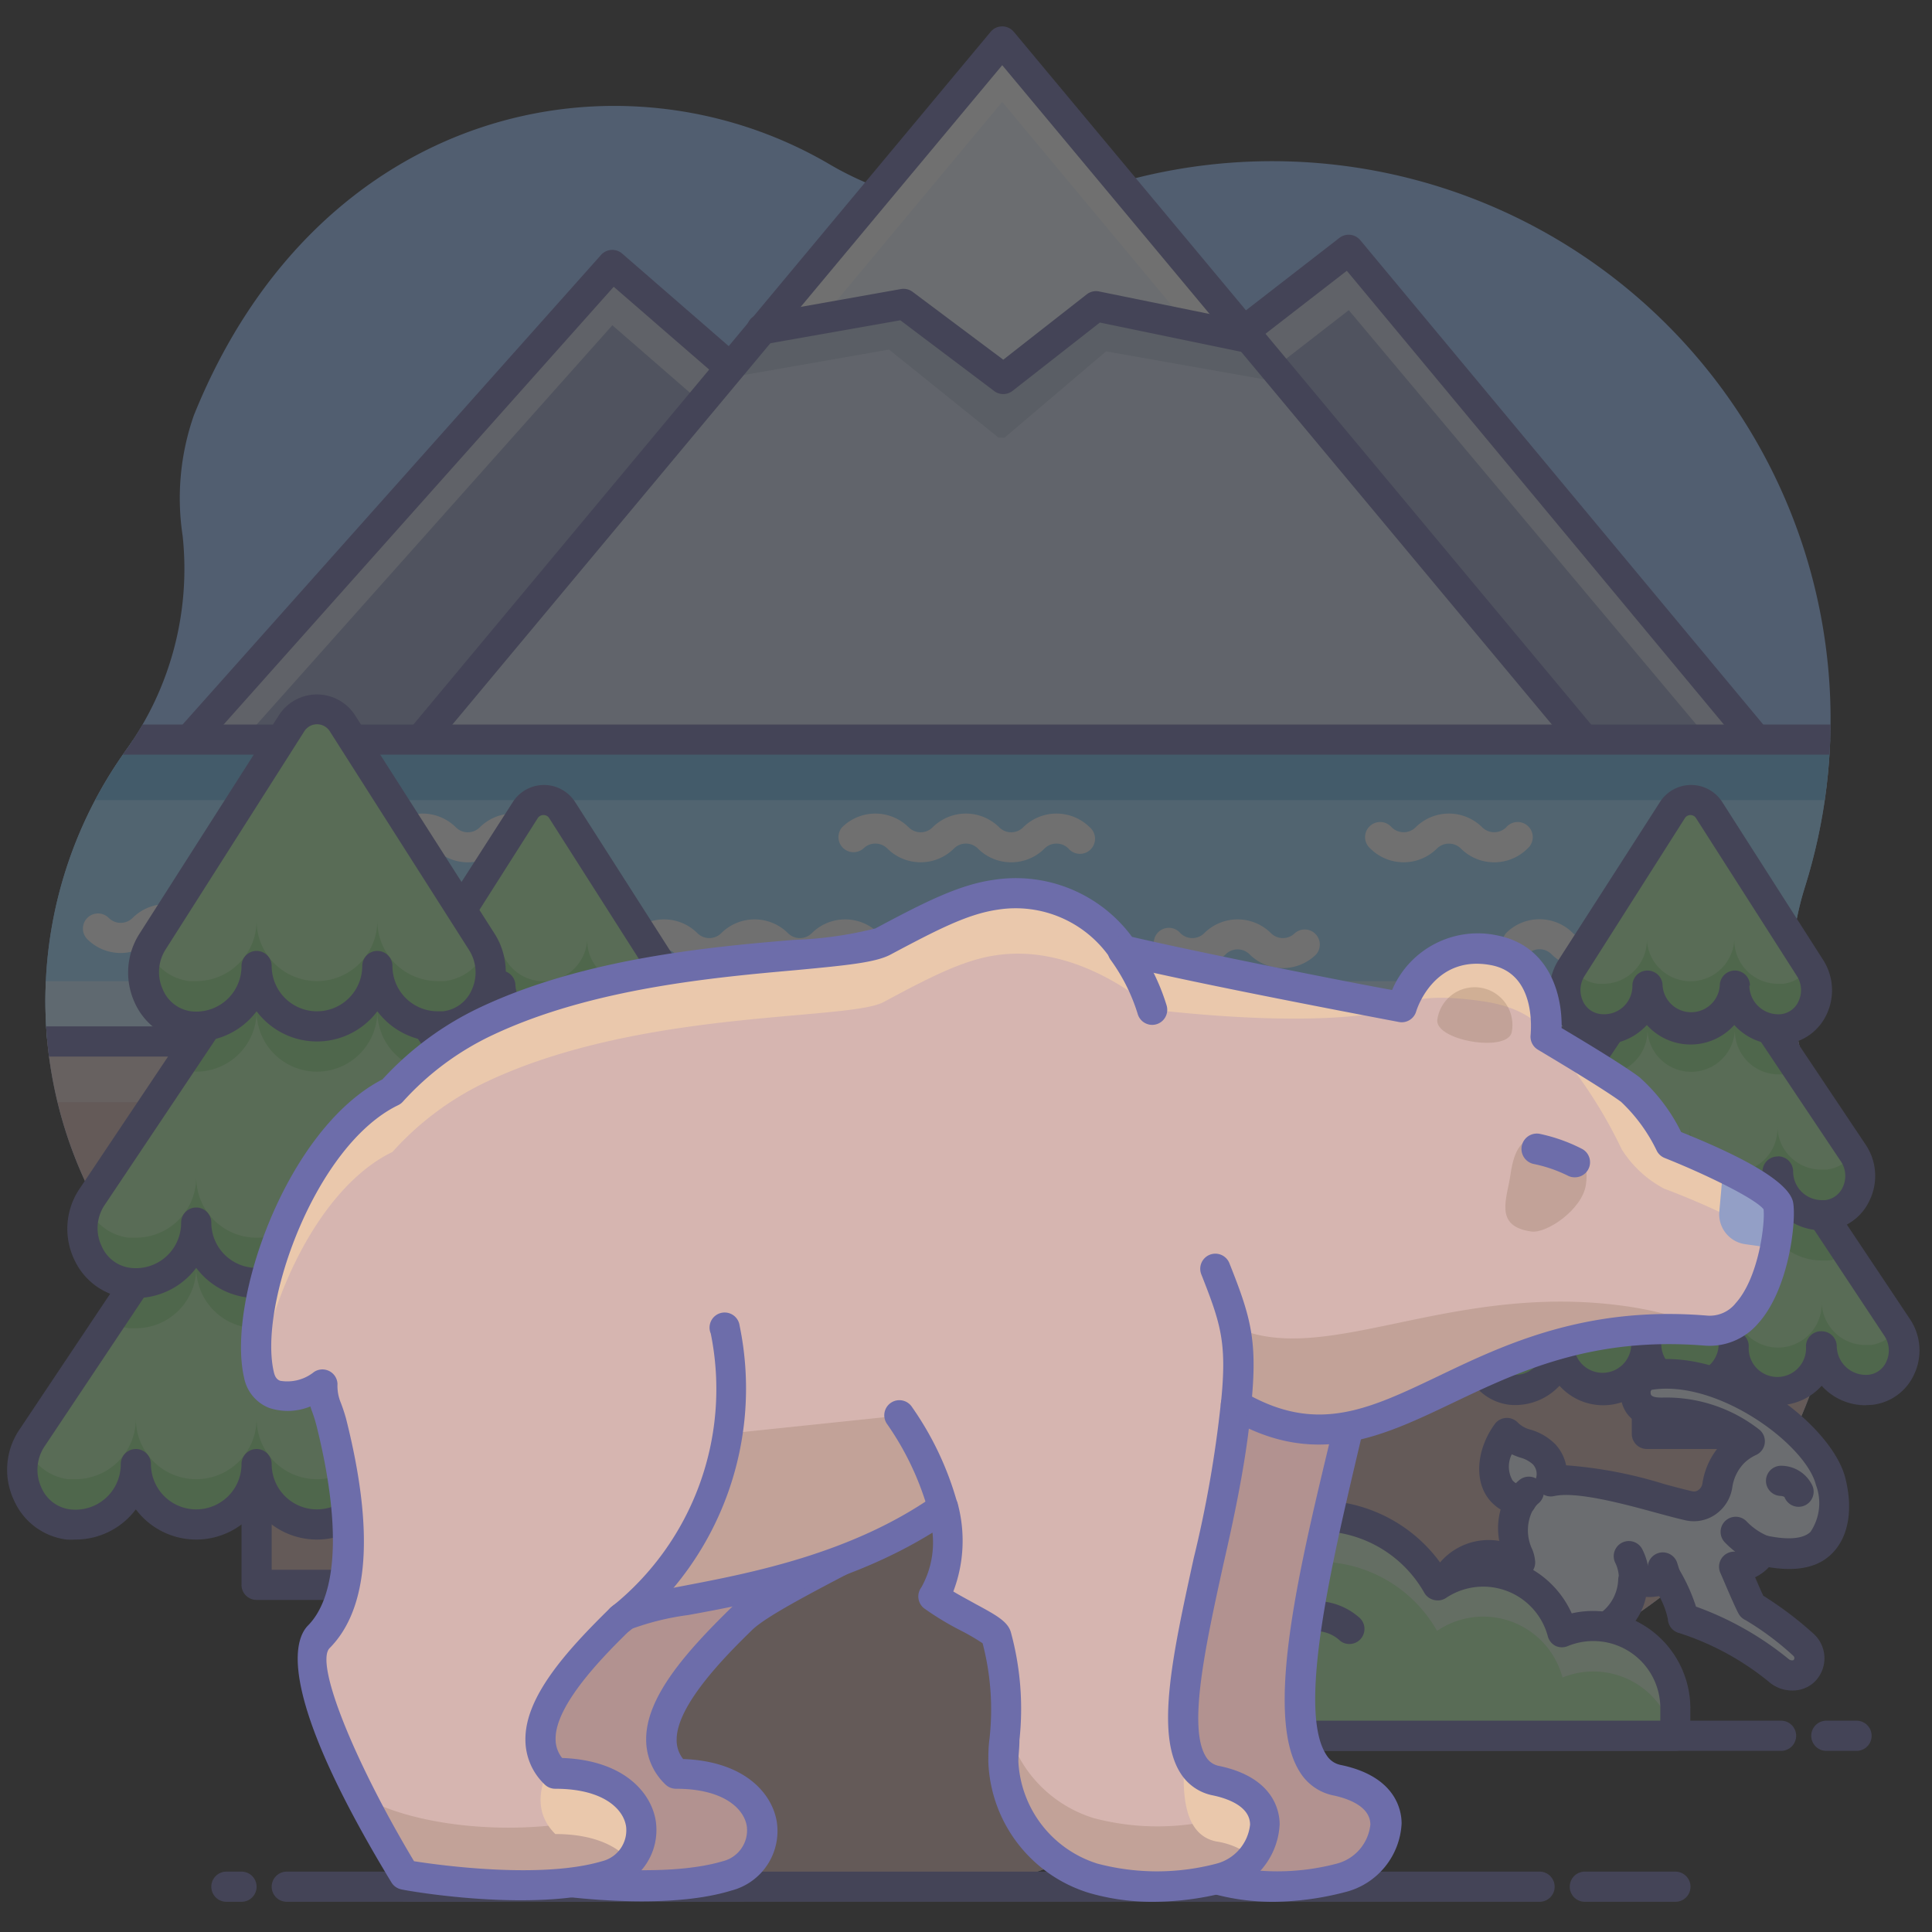 <?xml version="1.0" ?><svg data-name="004" id="_004" viewBox="0 0 128 128" xmlns="http://www.w3.org/2000/svg" xmlns:xlink="http://www.w3.org/1999/xlink"><rect x="0" y="0" width="128" height="128" fill="#333333" stroke="none"/><defs><style>.cls-1{fill:none;}.cls-2{opacity:0.3;}.cls-3{fill:#97c1ff;}.cls-4{fill:#939fc6;}.cls-5{opacity:0.5;}.cls-6{fill:#fff;}.cls-7{fill:#6d6daa;}.cls-8{fill:#ced8ee;}.cls-9{fill:#7690a8;}.cls-10{fill:#eef6ff;}.cls-11{clip-path:url(#clip-path);}.cls-12{fill:#d6b5b0;}.cls-13{fill:#96d7ff;}.cls-14{fill:#c7e9ff;}.cls-15{fill:#0070b8;}.cls-16{fill:#b1f1a8;}.cls-17{fill:#48bc33;}.cls-18{fill:#b29290;}.cls-19{fill:#93765f;}.cls-20{fill:#eac8ac;}</style><clipPath id="clip-path"><path class="cls-1" d="M111.3,104.77a30,30,0,0,0,8.59-33.26,19.69,19.69,0,0,1-.31-12.74A37,37,0,0,0,72.22,12.7a21,21,0,0,1-17.37-1.88c-13.79-8-33.73-3.81-42,16.68a16.6,16.6,0,0,0-.75,8A20.58,20.58,0,0,1,8.29,49.78,28.49,28.49,0,0,0,20.41,92.55,20.06,20.06,0,0,1,31.79,105,29,29,0,0,0,79.62,117.4,20.08,20.08,0,0,1,92.9,112,29.83,29.83,0,0,0,111.3,104.77Z"/></clipPath></defs><title/><g class="cls-2"><path class="cls-3" d="M111.3,104.77a30,30,0,0,0,8.59-33.26,19.69,19.69,0,0,1-.31-12.74A37,37,0,0,0,72.22,12.7a21,21,0,0,1-17.37-1.88c-13.79-8-33.73-3.81-42,16.68a16.6,16.6,0,0,0-.75,8A20.58,20.58,0,0,1,8.29,49.78,28.49,28.49,0,0,0,20.41,92.55,20.06,20.06,0,0,1,31.79,105,29,29,0,0,0,79.62,117.4,20.08,20.08,0,0,1,92.9,112,29.83,29.83,0,0,0,111.3,104.77Z"/><polyline class="cls-4" points="119 52.2 89.36 16.55 44.93 50.99"/><g class="cls-5"><polygon class="cls-6" points="89.36 20.55 115.42 51.62 119 52.2 89.36 16.55 44.93 50.99 49.23 51.68 89.36 20.55"/></g><path class="cls-7" d="M119,53.2a1,1,0,0,1-.77-.36l-29-34.9L45.54,51.78a1,1,0,1,1-1.23-1.58L88.74,15.76a1,1,0,0,1,1.38.15l29.65,35.64A1,1,0,0,1,119,53.2Z"/><polyline class="cls-4" points="7.92 54.2 40.57 17.55 71 43.99"/><g class="cls-5"><polygon class="cls-6" points="40.57 17.55 7.92 54.2 12.09 53.52 40.57 21.55 67.11 44.62 71 43.99 40.57 17.55"/></g><path class="cls-7" d="M7.92,55.2a1,1,0,0,1-.75-1.67L39.82,16.89a1,1,0,0,1,1.4-.09L71.65,43.23a1,1,0,1,1-1.31,1.51L40.66,19l-32,35.91A1,1,0,0,1,7.92,55.2Z"/><polygon class="cls-8" points="104.7 49.78 65.95 3.29 27.21 49.78 104.7 49.78"/><g class="cls-2"><polygon class="cls-9" points="58.9 23.16 66.15 28.99 66.55 29 73.28 23.28 85.26 25.4 82.72 22.34 72.61 20.28 66.47 25.11 59.9 20.16 50.5 21.83 47.77 25.11 58.9 23.16"/></g><polygon class="cls-10" points="66.4 2.75 82.72 22.34 72.61 20.28 66.47 25.11 59.9 20.16 50.5 21.83 66.4 2.75"/><polygon class="cls-6" points="66.4 6.75 78.7 21.52 82.72 22.34 66.4 2.75 50.5 21.83 54.42 21.13 66.4 6.75"/><path class="cls-7" d="M66.47,26.11a1,1,0,0,1-.6-.2l-6.22-4.69-9,1.59a1,1,0,0,1-1.18-1,1,1,0,0,1,.89-1l9.33-1.66a1,1,0,0,1,.78.19l6,4.49L72,19.5a1,1,0,0,1,.82-.19l10.11,2.06a1,1,0,1,1-.4,2l-9.66-2L67.08,25.9A1,1,0,0,1,66.47,26.11Z"/><path class="cls-7" d="M27.65,50.25a1,1,0,0,1-.77-1.64L65.63,2.11a1,1,0,0,1,1.54,0l38.75,46.49a1,1,0,1,1-1.54,1.28L66.4,4.32l-38,45.57A1,1,0,0,1,27.65,50.25Z"/><g class="cls-11"><rect class="cls-12" height="56" width="126" x="1" y="69.02"/><g class="cls-2"><rect class="cls-6" height="4" width="126" x="1" y="69.02"/></g><rect class="cls-13" height="20" width="126" x="1" y="49.01"/><rect class="cls-14" height="4" width="126" x="1" y="65.01"/><g class="cls-2"><rect class="cls-15" height="4" width="126" x="1" y="49.01"/></g><path class="cls-6" d="M31,57.13a3.11,3.11,0,0,1-2.21-.91,1.12,1.12,0,0,0-1.59,0,3.13,3.13,0,0,1-4.41,0,1.12,1.12,0,0,0-1.59,0,1,1,0,1,1-1.41-1.41,3.13,3.13,0,0,1,4.41,0,1.12,1.12,0,0,0,1.59,0,3.13,3.13,0,0,1,4.41,0,1.12,1.12,0,0,0,1.59,0,3.13,3.13,0,0,1,4.41,0,1,1,0,0,1-1.41,1.41,1.12,1.12,0,0,0-1.59,0A3.11,3.11,0,0,1,31,57.13Z"/><path class="cls-6" d="M67,57.13a3.11,3.11,0,0,1-2.21-.91,1.12,1.12,0,0,0-1.59,0,3.13,3.13,0,0,1-4.41,0,1.12,1.12,0,0,0-1.59,0,1,1,0,0,1-1.41-1.41,3.13,3.13,0,0,1,4.41,0,1.12,1.12,0,0,0,1.59,0,3.13,3.13,0,0,1,4.41,0,1.12,1.12,0,0,0,1.59,0,3.13,3.13,0,0,1,4.41,0,1,1,0,1,1-1.41,1.41,1.12,1.12,0,0,0-1.59,0A3.11,3.11,0,0,1,67,57.13Z"/><path class="cls-6" d="M14,63.14a3.11,3.11,0,0,1-2.21-.91,1.12,1.12,0,0,0-1.59,0,3.13,3.13,0,0,1-4.41,0A1,1,0,0,1,7.2,60.81a1.12,1.12,0,0,0,1.59,0,3.13,3.13,0,0,1,4.41,0,1.12,1.12,0,0,0,1.59,0,1,1,0,1,1,1.41,1.41A3.11,3.11,0,0,1,14,63.14Z"/><path class="cls-6" d="M99,57.13a3.11,3.11,0,0,1-2.21-.91,1.13,1.13,0,0,0-1.59,0,3.13,3.13,0,0,1-4.41,0,1,1,0,1,1,1.41-1.41,1.13,1.13,0,0,0,1.59,0,3.13,3.13,0,0,1,4.41,0,1.13,1.13,0,0,0,1.59,0,1,1,0,1,1,1.41,1.41A3.11,3.11,0,0,1,99,57.13Z"/><path class="cls-6" d="M79,64.14a3.11,3.11,0,0,1-2.21-.91,1,1,0,1,1,1.41-1.41,1.12,1.12,0,0,0,1.59,0,3.13,3.13,0,0,1,4.41,0,1.12,1.12,0,0,0,1.59,0,1,1,0,0,1,1.41,1.41,3.13,3.13,0,0,1-4.41,0,1.12,1.12,0,0,0-1.59,0A3.11,3.11,0,0,1,79,64.14Z"/><path class="cls-6" d="M117,64.13a3.11,3.11,0,0,1-2.21-.91,1.12,1.12,0,0,0-1.59,0,3.13,3.13,0,0,1-4.41,0,1.12,1.12,0,0,0-1.59,0,3.13,3.13,0,0,1-4.41,0,1.12,1.12,0,0,0-1.59,0,1,1,0,0,1-1.41-1.41,3.13,3.13,0,0,1,4.41,0,1.12,1.12,0,0,0,1.59,0,3.13,3.13,0,0,1,4.41,0,1.12,1.12,0,0,0,1.59,0,3.13,3.13,0,0,1,4.41,0,1.12,1.12,0,0,0,1.59,0,3.13,3.13,0,0,1,4.41,0,1,1,0,1,1-1.41,1.41,1.12,1.12,0,0,0-1.59,0A3.11,3.11,0,0,1,117,64.13Z"/><path class="cls-6" d="M53,64.14a3.11,3.11,0,0,1-2.21-.91,1.12,1.12,0,0,0-1.59,0,3.13,3.13,0,0,1-4.41,0,1.12,1.12,0,0,0-1.59,0,3.13,3.13,0,0,1-4.41,0,1.12,1.12,0,0,0-1.59,0,1,1,0,1,1-1.41-1.41,3.13,3.13,0,0,1,4.41,0,1.12,1.12,0,0,0,1.59,0,3.13,3.13,0,0,1,4.41,0,1.12,1.12,0,0,0,1.59,0,3.13,3.13,0,0,1,4.41,0,1.12,1.12,0,0,0,1.59,0,3.13,3.13,0,0,1,4.41,0,1,1,0,0,1-1.41,1.41,1.12,1.12,0,0,0-1.59,0A3.11,3.11,0,0,1,53,64.14Z"/><path class="cls-7" d="M127,50H1a1,1,0,0,1,0-2H127a1,1,0,0,1,0,2Z"/><path class="cls-7" d="M127,70H1a1,1,0,0,1,0-2H127a1,1,0,0,1,0,2Z"/></g><path class="cls-7" d="M102,126H19a1,1,0,0,1,0-2h83a1,1,0,0,1,0,2Z"/><path class="cls-7" d="M111,126h-6a1,1,0,0,1,0-2h6a1,1,0,0,1,0,2Z"/><path class="cls-7" d="M16,126H15a1,1,0,0,1,0-2h1a1,1,0,0,1,0,2Z"/><path class="cls-16" d="M30,121a3,3,0,0,1,1.12.22,3,3,0,0,1,4.57-1.7,5,5,0,0,1,8.92.52,3.92,3.92,0,0,1,.4,0,4,4,0,0,1,4,4v1H27v-1A3,3,0,0,1,30,121Z"/><path class="cls-7" d="M49,126H27a1,1,0,0,1-1-1v-1a4,4,0,0,1,4.53-4,4,4,0,0,1,4.83-1.8,6,6,0,0,1,9.84.77,5,5,0,0,1,4.8,5v1A1,1,0,0,1,49,126Zm-21-2H48a3,3,0,0,0-3-3h-.14l-.16,0a1,1,0,0,1-1-.6A4,4,0,0,0,40,118a4,4,0,0,0-3.45,2,1,1,0,0,1-.64.47,1,1,0,0,1-.79-.15,2,2,0,0,0-3,1.14,1,1,0,0,1-1.34.67A2,2,0,0,0,28,124Z"/><path class="cls-7" d="M38.87,122.12a1,1,0,0,1-.6-1.8,2.8,2.8,0,0,1,3.37-.2,1,1,0,1,1-1.06,1.69c-.33-.21-.62-.25-1.11.11A1,1,0,0,1,38.87,122.12Z"/><rect class="cls-12" height="7.24" width="5.79" x="33.11" y="87.75"/><path class="cls-7" d="M38.9,96H33.11a1,1,0,0,1-1-1V87.75a1,1,0,0,1,1-1H38.9a1,1,0,0,1,1,1V95A1,1,0,0,1,38.9,96Zm-4.79-2H37.9V88.75H34.11Z"/><path class="cls-16" d="M27.3,80.51,22.3,88a2.64,2.64,0,0,0,1.78,4.08l.34,0a2.9,2.9,0,0,0,2.9-2.9,2.9,2.9,0,0,0,5.79,0,2.9,2.9,0,1,0,5.79,0,2.9,2.9,0,0,0,5.79,0,2.9,2.9,0,0,0,2.9,2.9l.34,0A2.64,2.64,0,0,0,49.72,88l-5-7.49L36,73.27Z"/><g class="cls-2"><path class="cls-17" d="M30.21,82.22a3.89,3.89,0,0,0,5.79,0,3.89,3.89,0,0,0,5.79,0,3.89,3.89,0,0,0,2.9,1.29l.46,0a3.39,3.39,0,0,0,1.26-.43l-1.7-2.54L36,73.27,27.3,80.51l-1.7,2.54a3.4,3.4,0,0,0,1.26.43A4,4,0,0,0,30.21,82.22Z"/></g><g class="cls-2"><path class="cls-17" d="M49.69,88a2.41,2.41,0,0,1-1.76,1.11l-.34,0a2.9,2.9,0,0,1-2.9-2.9,2.9,2.9,0,0,1-5.79,0,2.9,2.9,0,0,1-5.79,0,2.9,2.9,0,0,1-5.79,0,2.9,2.9,0,0,1-2.9,2.9l-.34,0A2.41,2.41,0,0,1,22.32,88l0,0a2.64,2.64,0,0,0,1.78,4.08l.34,0a2.9,2.9,0,0,0,2.9-2.9,2.9,2.9,0,0,0,5.79,0,2.9,2.9,0,0,0,5.79,0,2.9,2.9,0,0,0,5.79,0,2.9,2.9,0,0,0,2.9,2.9l.34,0A2.64,2.64,0,0,0,49.72,88Z"/></g><path class="cls-7" d="M47.59,93.1a3.89,3.89,0,0,1-2.9-1.29,3.89,3.89,0,0,1-5.79,0,3.89,3.89,0,0,1-5.79,0,3.89,3.89,0,0,1-5.79,0A4,4,0,0,1,24,93.07a3.47,3.47,0,0,1-2.74-2,3.71,3.71,0,0,1,.23-3.62l5-7.5a1,1,0,0,1,.19-.21l8.71-7.24a1,1,0,0,1,1.28,0l8.71,7.24a1,1,0,0,1,.19.21l5,7.49a3.72,3.72,0,0,1,.24,3.63,3.47,3.47,0,0,1-2.74,2Zm-2.9-4.9a1,1,0,0,1,1,1,1.93,1.93,0,0,0,2.12,1.88A1.46,1.46,0,0,0,49,90.23a1.75,1.75,0,0,0-.1-1.68L44,81.19l-8-6.62-8,6.62-4.92,7.37A1.74,1.74,0,0,0,23,90.23a1.46,1.46,0,0,0,1.16.86h.22a1.9,1.9,0,0,0,1.9-1.9,1,1,0,0,1,2,0,1.9,1.9,0,0,0,3.79,0,1,1,0,0,1,2,0,1.9,1.9,0,0,0,3.79,0,1,1,0,0,1,2,0,1.9,1.9,0,0,0,3.79,0A1,1,0,0,1,44.7,88.2Z"/><path class="cls-16" d="M30.71,68.15l-5.53,8.27A2.65,2.65,0,0,0,27,80.49l.34,0a2.9,2.9,0,0,0,2.9-2.9,2.9,2.9,0,1,0,5.79,0,2.9,2.9,0,0,0,5.79,0,2.9,2.9,0,0,0,2.9,2.9l.34,0a2.65,2.65,0,0,0,1.79-4.07L41.3,68.15,36,60.91Z"/><g class="cls-2"><path class="cls-17" d="M46.8,76.38A2.42,2.42,0,0,1,45,77.49l-.34,0a2.9,2.9,0,0,1-2.9-2.9,2.9,2.9,0,1,1-5.79,0,2.9,2.9,0,1,1-5.79,0,2.9,2.9,0,0,1-2.9,2.9l-.34,0a2.42,2.42,0,0,1-1.76-1.12l0,0A2.65,2.65,0,0,0,27,80.49l.34,0a2.9,2.9,0,0,0,2.9-2.9,2.9,2.9,0,1,0,5.79,0,2.9,2.9,0,1,0,5.79,0,2.9,2.9,0,0,0,2.9,2.9l.34,0a2.65,2.65,0,0,0,1.79-4.07Z"/></g><g class="cls-2"><path class="cls-17" d="M41.3,68.15,36,60.91l-5.29,7.24-1.8,2.68a2.36,2.36,0,0,0,1,.35l.34,0a2.9,2.9,0,0,0,2.9-2.9,2.9,2.9,0,0,0,5.79,0,2.9,2.9,0,0,0,2.9,2.9l.34,0a2.36,2.36,0,0,0,1-.35Z"/></g><path class="cls-7" d="M44.7,81.51a3.89,3.89,0,0,1-2.9-1.29,3.89,3.89,0,0,1-5.79,0,3.89,3.89,0,0,1-5.79,0,4,4,0,0,1-3.35,1.27,3.47,3.47,0,0,1-2.74-2,3.72,3.72,0,0,1,.22-3.62l5.54-8.28,0,0,5.29-7.24a1,1,0,0,1,.81-.41h0a1,1,0,0,1,.81.41l5.29,7.24,5.55,8.3a3.72,3.72,0,0,1,.23,3.63,3.47,3.47,0,0,1-2.74,2Zm-2.9-4.9a1,1,0,0,1,1,1,1.9,1.9,0,0,0,1.9,1.9h.23a1.47,1.47,0,0,0,1.16-.86A1.75,1.75,0,0,0,46,77l-5.52-8.25L36,62.6l-4.47,6.12L26,77a1.74,1.74,0,0,0-.09,1.66,1.47,1.47,0,0,0,1.16.86h.22a1.9,1.9,0,0,0,1.9-1.9,1,1,0,0,1,2,0,1.9,1.9,0,0,0,3.79,0,1,1,0,0,1,2,0,1.9,1.9,0,0,0,3.79,0A1,1,0,0,1,41.8,76.62Z"/><path class="cls-16" d="M33.11,65.31a2.9,2.9,0,0,1-2.9,2.9l-.34,0a2.63,2.63,0,0,1-1.75-4.09L34.8,53.64a1.45,1.45,0,0,1,2.41,0L43.89,64.1a2.63,2.63,0,0,1-1.75,4.09l-.34,0a2.9,2.9,0,0,1-2.9-2.9,2.9,2.9,0,1,1-5.79,0Z"/><path class="cls-16" d="M33.11,65.31a2.9,2.9,0,0,1-2.9,2.9l-.34,0a2.63,2.63,0,0,1-1.75-4.09L34.8,53.64a1.45,1.45,0,0,1,2.41,0L43.89,64.1a2.63,2.63,0,0,1-1.75,4.09l-.34,0a2.9,2.9,0,0,1-2.9-2.9,2.9,2.9,0,1,1-5.79,0Z"/><g class="cls-2"><path class="cls-17" d="M43.88,64.08a2.4,2.4,0,0,1-1.74,1.1l-.34,0a2.9,2.9,0,0,1-2.9-2.9,2.9,2.9,0,0,1-5.79,0,2.9,2.9,0,0,1-2.9,2.9l-.34,0a2.4,2.4,0,0,1-1.74-1.1h0a2.63,2.63,0,0,0,1.75,4.09l.34,0a2.9,2.9,0,0,0,2.9-2.9,2.9,2.9,0,0,0,5.79,0,2.9,2.9,0,0,0,2.9,2.9l.34,0a2.63,2.63,0,0,0,1.75-4.09Z"/></g><path class="cls-7" d="M41.8,69.2a3.89,3.89,0,0,1-2.9-1.29,3.89,3.89,0,0,1-5.79,0,4,4,0,0,1-3.36,1.27,3.45,3.45,0,0,1-2.73-2,3.74,3.74,0,0,1,.27-3.63L34,53.1a2.45,2.45,0,0,1,4.08,0l6.69,10.47A3.73,3.73,0,0,1,45,67.17a3.45,3.45,0,0,1-2.74,2Zm-1.9-3.9A1.92,1.92,0,0,0,42,67.19a1.45,1.45,0,0,0,1.16-.86,1.73,1.73,0,0,0-.12-1.68L36.37,54.18A.43.43,0,0,0,36,54a.44.44,0,0,0-.37.2L29,64.63a1.74,1.74,0,0,0-.13,1.69,1.45,1.45,0,0,0,1.16.86,1.87,1.87,0,0,0,2.12-1.88,1,1,0,0,1,2,0,1.9,1.9,0,0,0,3.79,0,1,1,0,0,1,2,0Z"/><rect class="cls-12" height="10" width="8" x="17.01" y="95"/><path class="cls-7" d="M25,106H17a1,1,0,0,1-1-1V95a1,1,0,0,1,1-1h8a1,1,0,0,1,1,1v10A1,1,0,0,1,25,106Zm-7-2h6V96H18Z"/><path class="cls-16" d="M9,85,2.08,95.34A3.65,3.65,0,0,0,4.54,101L5,101a4,4,0,0,0,4-4,4,4,0,1,0,8,0,4,4,0,1,0,8,0,4,4,0,1,0,8,0,4,4,0,0,0,4,4l.47,0a3.65,3.65,0,0,0,2.46-5.63L33,85,21,75Z"/><g class="cls-2"><path class="cls-17" d="M33,85,21,75,9,85,7.27,87.56A3.34,3.34,0,0,0,8.54,88L9,88a4,4,0,0,0,4-4,4,4,0,0,0,8,0,4,4,0,0,0,8,0,4,4,0,0,0,4,4l.47,0a3.34,3.34,0,0,0,1.26-.41Z"/></g><g class="cls-2"><path class="cls-17" d="M37.47,98,37,98a4,4,0,0,1-4-4,4,4,0,1,1-8,0,4,4,0,0,1-8,0,4,4,0,1,1-8,0,4,4,0,0,1-4,4l-.47,0a3.4,3.4,0,0,1-2.75-2.09A3.63,3.63,0,0,0,4.54,101L5,101a4,4,0,0,0,4-4,4,4,0,1,0,8,0,4,4,0,1,0,8,0,4,4,0,1,0,8,0,4,4,0,0,0,4,4l.47,0a3.63,3.63,0,0,0,2.75-5.09A3.4,3.4,0,0,1,37.47,98Z"/></g><path class="cls-7" d="M37,102a5,5,0,0,1-4-2,5,5,0,0,1-8,0,5,5,0,0,1-8,0,5,5,0,0,1-8,0,5,5,0,0,1-4,2,5.07,5.07,0,0,1-.59,0A4.41,4.41,0,0,1,.94,99.43a4.75,4.75,0,0,1,.29-4.63L8.15,84.44a1,1,0,0,1,.19-.21l12-10a1,1,0,0,1,1.28,0l12,10a1,1,0,0,1,.19.21l6.91,10.34a4.75,4.75,0,0,1,.3,4.64A4.41,4.41,0,0,1,37.59,102,4.9,4.9,0,0,1,37,102Zm-4-6a1,1,0,0,1,1,1,3,3,0,0,0,3,3l.35,0a2.39,2.39,0,0,0,1.91-1.4,2.8,2.8,0,0,0-.17-2.69L32.28,85.67,21,76.3,9.73,85.67,2.91,95.89a2.79,2.79,0,0,0-.16,2.68A2.39,2.39,0,0,0,4.65,100,3,3,0,0,0,8,97a1,1,0,1,1,2,0,3,3,0,0,0,6,0,1,1,0,0,1,2,0,3,3,0,0,0,6,0,1,1,0,0,1,2,0,3,3,0,1,0,6,0A1,1,0,0,1,33,96Z"/><path class="cls-16" d="M13.7,67.93,6.06,79.34A3.65,3.65,0,0,0,8.54,85L9,85a4,4,0,0,0,4-4,4,4,0,1,0,8,0,4,4,0,1,0,8,0,4,4,0,0,0,4,4l.47,0a3.65,3.65,0,0,0,2.47-5.62L28.31,67.93,21,57.93Z"/><g class="cls-2"><path class="cls-17" d="M33.48,82,33,82a4,4,0,0,1-4-4,4,4,0,0,1-8,0,4,4,0,0,1-8,0,4,4,0,0,1-4,4l-.47,0a3.41,3.41,0,0,1-2.75-2.09A3.63,3.63,0,0,0,8.54,85L9,85a4,4,0,0,0,4-4,4,4,0,0,0,8,0,4,4,0,0,0,8,0,4,4,0,0,0,4,4l.47,0a3.63,3.63,0,0,0,2.75-5.09A3.41,3.41,0,0,1,33.48,82Z"/></g><g class="cls-2"><path class="cls-17" d="M28.31,67.93,21,57.93l-7.31,10-1.91,2.86a3.35,3.35,0,0,0,.75.18L13,71a4,4,0,0,0,4-4,4,4,0,0,0,8,0,4,4,0,0,0,4,4l.47,0a3.35,3.35,0,0,0,.75-.18Z"/></g><path class="cls-7" d="M33,86a5,5,0,0,1-4-2,5,5,0,0,1-8,0,5,5,0,0,1-8,0,5,5,0,0,1-4,2,4.91,4.91,0,0,1-.59,0,4.42,4.42,0,0,1-3.48-2.53,4.75,4.75,0,0,1,.28-4.62l7.65-11.43,0,0,7.31-10a1,1,0,0,1,1.61,0l7.31,10,7.66,11.45a4.76,4.76,0,0,1,.29,4.64A4.42,4.42,0,0,1,33.59,86,4.81,4.81,0,0,1,33,86Zm-4-6a1,1,0,0,1,1,1,3,3,0,0,0,3,3l.35,0a2.4,2.4,0,0,0,1.91-1.4,2.76,2.76,0,0,0-.16-2.69l-7.62-11.4L21,59.62,14.52,68.5,6.89,79.9a2.75,2.75,0,0,0-.15,2.67A2.4,2.4,0,0,0,8.65,84,3,3,0,0,0,12,81a1,1,0,0,1,2,0,3,3,0,0,0,6,0,1,1,0,0,1,2,0,3,3,0,0,0,6,0A1,1,0,0,1,29,80Z"/><path class="cls-16" d="M17,64a4,4,0,0,1-4,4l-.47,0a3.63,3.63,0,0,1-2.42-5.64l9.22-14.44a2,2,0,0,1,3.33,0l9.22,14.44A3.63,3.63,0,0,1,29.47,68L29,68a4,4,0,0,1-4-4,4,4,0,1,1-8,0Z"/><path class="cls-16" d="M17,64a4,4,0,0,1-4,4l-.47,0a3.63,3.63,0,0,1-2.42-5.64l9.22-14.44a2,2,0,0,1,3.33,0l9.22,14.44A3.63,3.63,0,0,1,29.47,68L29,68a4,4,0,0,1-4-4,4,4,0,1,1-8,0Z"/><g class="cls-2"><path class="cls-17" d="M29.47,65,29,65a4,4,0,0,1-4-4,4,4,0,0,1-8,0,4,4,0,0,1-4,4l-.47,0A3.38,3.38,0,0,1,9.81,62.9,3.6,3.6,0,0,0,12.54,68L13,68a4,4,0,0,0,4-4,4,4,0,0,0,8,0,4,4,0,0,0,4,4l.47,0A3.6,3.6,0,0,0,32.2,62.9,3.38,3.38,0,0,1,29.47,65Z"/></g><path class="cls-7" d="M29,69a5,5,0,0,1-4-2,5,5,0,0,1-8,0,5,5,0,0,1-4,2,5.07,5.07,0,0,1-.59,0,4.39,4.39,0,0,1-3.48-2.56,4.78,4.78,0,0,1,.35-4.64L18.5,47.35a3,3,0,0,1,5,0l9.23,14.45a4.78,4.78,0,0,1,.34,4.62A4.39,4.39,0,0,1,29.59,69,4.9,4.9,0,0,1,29,69Zm-3-5a3,3,0,0,0,3,3l.35,0a2.37,2.37,0,0,0,1.9-1.41,2.77,2.77,0,0,0-.2-2.69L21.83,48.42a1,1,0,0,0-1.65,0L11,62.86a2.78,2.78,0,0,0-.21,2.7A2.37,2.37,0,0,0,12.65,67,3,3,0,0,0,16,64a1,1,0,0,1,2,0,3,3,0,0,0,6,0,1,1,0,0,1,2,0Z"/><rect class="cls-12" height="7.24" width="5.79" x="109.11" y="87.75"/><path class="cls-7" d="M114.9,96h-5.79a1,1,0,0,1-1-1V87.75a1,1,0,0,1,1-1h5.79a1,1,0,0,1,1,1V95A1,1,0,0,1,114.9,96Zm-4.79-2h3.79V88.75h-3.79Z"/><path class="cls-16" d="M103.3,80.51,98.3,88a2.64,2.64,0,0,0,1.78,4.08l.34,0a2.9,2.9,0,0,0,2.9-2.9,2.9,2.9,0,0,0,5.79,0,2.9,2.9,0,1,0,5.79,0,2.9,2.9,0,0,0,5.79,0,2.9,2.9,0,0,0,2.9,2.9l.34,0A2.64,2.64,0,0,0,125.72,88l-5-7.49L112,73.27Z"/><g class="cls-2"><path class="cls-17" d="M106.21,82.22a3.89,3.89,0,0,0,5.79,0,3.89,3.89,0,0,0,5.79,0,3.89,3.89,0,0,0,2.9,1.29l.46,0a3.39,3.39,0,0,0,1.26-.43l-1.7-2.54L112,73.27l-8.71,7.24-1.7,2.54a3.4,3.4,0,0,0,1.26.43A4,4,0,0,0,106.21,82.22Z"/></g><g class="cls-2"><path class="cls-17" d="M125.69,88a2.41,2.41,0,0,1-1.76,1.11l-.34,0a2.9,2.9,0,0,1-2.9-2.9,2.9,2.9,0,1,1-5.79,0,2.9,2.9,0,0,1-5.79,0,2.9,2.9,0,1,1-5.79,0,2.9,2.9,0,0,1-2.9,2.9l-.34,0A2.41,2.41,0,0,1,98.32,88l0,0a2.64,2.64,0,0,0,1.78,4.08l.34,0a2.9,2.9,0,0,0,2.9-2.9,2.9,2.9,0,1,0,5.79,0,2.9,2.9,0,0,0,5.79,0,2.9,2.9,0,1,0,5.79,0,2.9,2.9,0,0,0,2.9,2.9l.34,0A2.64,2.64,0,0,0,125.72,88Z"/></g><path class="cls-7" d="M123.59,93.1a3.89,3.89,0,0,1-2.9-1.29,3.89,3.89,0,0,1-5.79,0,3.89,3.89,0,0,1-5.79,0,3.89,3.89,0,0,1-5.79,0A4,4,0,0,1,100,93.07a3.47,3.47,0,0,1-2.74-2,3.71,3.71,0,0,1,.23-3.62l5-7.5a1,1,0,0,1,.19-.21l8.71-7.24a1,1,0,0,1,1.28,0l8.71,7.24a1,1,0,0,1,.19.21l5,7.49a3.72,3.72,0,0,1,.24,3.63,3.47,3.47,0,0,1-2.74,2Zm-2.9-4.9a1,1,0,0,1,1,1,1.93,1.93,0,0,0,2.12,1.88,1.46,1.46,0,0,0,1.16-.86,1.75,1.75,0,0,0-.1-1.68L120,81.19l-8-6.62-8,6.62-4.92,7.37A1.74,1.74,0,0,0,99,90.23a1.46,1.46,0,0,0,1.16.86h.22a1.9,1.9,0,0,0,1.9-1.9,1,1,0,0,1,2,0,1.9,1.9,0,0,0,3.79,0,1,1,0,0,1,2,0,1.9,1.9,0,0,0,3.79,0,1,1,0,0,1,2,0,1.9,1.9,0,1,0,3.79,0A1,1,0,0,1,120.7,88.2Z"/><path class="cls-16" d="M106.71,68.15l-5.53,8.27A2.65,2.65,0,0,0,103,80.49l.34,0a2.9,2.9,0,0,0,2.9-2.9,2.9,2.9,0,1,0,5.79,0,2.9,2.9,0,0,0,5.79,0,2.9,2.9,0,0,0,2.9,2.9l.34,0a2.65,2.65,0,0,0,1.79-4.07l-5.53-8.27L112,60.91Z"/><g class="cls-2"><path class="cls-17" d="M122.8,76.38A2.42,2.42,0,0,1,121,77.49l-.34,0a2.9,2.9,0,0,1-2.9-2.9,2.9,2.9,0,1,1-5.79,0,2.9,2.9,0,1,1-5.79,0,2.9,2.9,0,0,1-2.9,2.9l-.34,0a2.42,2.42,0,0,1-1.76-1.12l0,0A2.65,2.65,0,0,0,103,80.49l.34,0a2.9,2.9,0,0,0,2.9-2.9,2.9,2.9,0,1,0,5.79,0,2.9,2.9,0,1,0,5.79,0,2.9,2.9,0,0,0,2.9,2.9l.34,0a2.65,2.65,0,0,0,1.79-4.07Z"/></g><g class="cls-2"><path class="cls-17" d="M117.3,68.15,112,60.91l-5.29,7.24-1.8,2.68a2.36,2.36,0,0,0,1,.35l.34,0a2.9,2.9,0,0,0,2.9-2.9,2.9,2.9,0,0,0,5.79,0,2.9,2.9,0,0,0,2.9,2.9l.34,0a2.36,2.36,0,0,0,1-.35Z"/></g><path class="cls-7" d="M120.7,81.51a3.89,3.89,0,0,1-2.9-1.29,3.89,3.89,0,0,1-5.79,0,3.89,3.89,0,0,1-5.79,0,4,4,0,0,1-3.35,1.27,3.47,3.47,0,0,1-2.74-2,3.72,3.72,0,0,1,.22-3.62l5.54-8.28,0,0,5.29-7.24a1,1,0,0,1,.81-.41h0a1,1,0,0,1,.81.41l5.29,7.24,5.55,8.3a3.72,3.72,0,0,1,.23,3.63,3.47,3.47,0,0,1-2.74,2Zm-2.9-4.9a1,1,0,0,1,1,1,1.9,1.9,0,0,0,1.9,1.9h.23a1.47,1.47,0,0,0,1.16-.86A1.75,1.75,0,0,0,122,77l-5.52-8.25L112,62.6l-4.47,6.12L102,77a1.74,1.74,0,0,0-.09,1.66,1.47,1.47,0,0,0,1.16.86h.22a1.9,1.9,0,0,0,1.9-1.9,1,1,0,0,1,2,0,1.9,1.9,0,0,0,3.79,0,1,1,0,0,1,2,0,1.9,1.9,0,0,0,3.79,0A1,1,0,0,1,117.8,76.62Z"/><path class="cls-16" d="M109.11,65.31a2.9,2.9,0,0,1-2.9,2.9l-.34,0a2.63,2.63,0,0,1-1.75-4.09l6.68-10.46a1.45,1.45,0,0,1,2.41,0l6.68,10.46a2.63,2.63,0,0,1-1.75,4.09l-.34,0a2.9,2.9,0,0,1-2.9-2.9,2.9,2.9,0,1,1-5.79,0Z"/><path class="cls-16" d="M109.11,65.31a2.9,2.9,0,0,1-2.9,2.9l-.34,0a2.63,2.63,0,0,1-1.75-4.09l6.68-10.46a1.45,1.45,0,0,1,2.41,0l6.68,10.46a2.63,2.63,0,0,1-1.75,4.09l-.34,0a2.9,2.9,0,0,1-2.9-2.9,2.9,2.9,0,1,1-5.79,0Z"/><g class="cls-2"><path class="cls-17" d="M119.88,64.08a2.4,2.4,0,0,1-1.74,1.1l-.34,0a2.9,2.9,0,0,1-2.9-2.9,2.9,2.9,0,0,1-5.79,0,2.9,2.9,0,0,1-2.9,2.9l-.34,0a2.4,2.4,0,0,1-1.74-1.1h0a2.63,2.63,0,0,0,1.75,4.09l.34,0a2.9,2.9,0,0,0,2.9-2.9,2.9,2.9,0,0,0,5.79,0,2.9,2.9,0,0,0,2.9,2.9l.34,0a2.63,2.63,0,0,0,1.75-4.09Z"/></g><path class="cls-7" d="M117.8,69.2a3.89,3.89,0,0,1-2.9-1.29,3.89,3.89,0,0,1-5.79,0,4,4,0,0,1-3.36,1.27,3.45,3.45,0,0,1-2.73-2,3.74,3.74,0,0,1,.27-3.63L110,53.1a2.45,2.45,0,0,1,4.08,0l6.69,10.47a3.73,3.73,0,0,1,.26,3.61,3.45,3.45,0,0,1-2.74,2Zm-1.9-3.9A1.92,1.92,0,0,0,118,67.19a1.45,1.45,0,0,0,1.16-.86,1.73,1.73,0,0,0-.12-1.68l-6.69-10.47A.43.43,0,0,0,112,54a.44.44,0,0,0-.37.2L105,64.63a1.74,1.74,0,0,0-.13,1.69,1.45,1.45,0,0,0,1.16.86,1.87,1.87,0,0,0,2.12-1.88,1,1,0,0,1,2,0,1.9,1.9,0,0,0,3.79,0,1,1,0,0,1,2,0Z"/><path class="cls-7" d="M118,116H67a1,1,0,1,1,0-2h51a1,1,0,0,1,0,2Z"/><path class="cls-7" d="M123,116h-2a1,1,0,0,1,0-2h2a1,1,0,0,1,0,2Z"/><path class="cls-10" d="M116.74,102.69c1.24.27,3,.47,3.92-.5s1-2.51.62-4.06c-.78-3.12-7-7.85-12-7a1.15,1.15,0,0,0-.9,1.39c.18.89.9,1.12,1.89,1.1a8.91,8.91,0,0,1,5.66,1.89,3.81,3.81,0,0,0-1.07.74,3.9,3.9,0,0,0-1.08,2.17,1.57,1.57,0,0,1-1.89,1.35c-2.26-.51-6.87-2.1-9.13-1.6a2,2,0,0,0-.47-1.82c-.78-.8-1.7-.58-2.46-1.41-1,1.38-1.08,3-.36,3.83a2,2,0,0,0,1.32.67c-1.19,1.69-.07,3.62-.06,4.08,0,0-.58-.18-1.26-.37a3.23,3.23,0,0,0-4,2.26l-1,3.71.76.21c.95.26,1.8.1,2.06-.85.18-.65.22-2.75.85-3,1.44.46,2.74,1.61,4.66,2.19,3,.92,5,.28,5.41-2.89a6.57,6.57,0,0,0,1.19,0,4.15,4.15,0,0,0,1-.21,8.77,8.77,0,0,1,1.06,2.63,18.87,18.87,0,0,1,6.36,3.45,1.28,1.28,0,0,0,1.63.06,1.19,1.19,0,0,0,0-1.79,20.57,20.57,0,0,0-3.41-2.52c-.28-.52-1.16-2.63-1.16-2.63A2.14,2.14,0,0,0,116.74,102.69Z"/><path class="cls-7" d="M118.74,112a2.33,2.33,0,0,1-1.54-.57,18.12,18.12,0,0,0-5.93-3.23,1,1,0,0,1-.77-.93,5.46,5.46,0,0,0-.57-1.52l-.43.05a3.86,3.86,0,0,1-.45,0,4.23,4.23,0,0,1-1.73,2.61c-1.16.74-2.72.8-4.78.17a14.09,14.09,0,0,1-2.9-1.34c-.36-.2-.7-.39-1-.55-.07.35-.13.78-.16,1a7.76,7.76,0,0,1-.17,1,2.2,2.2,0,0,1-1.41,1.55,3.16,3.16,0,0,1-1.88,0l-.76-.21a1,1,0,0,1-.7-1.23l1-3.71a4.23,4.23,0,0,1,4.77-3,4.53,4.53,0,0,1,.09-2.08,3,3,0,0,1-.7-.59c-1.07-1.23-.93-3.36.31-5.07a1,1,0,0,1,1.54-.09,1.83,1.83,0,0,0,.84.46,3.82,3.82,0,0,1,1.6.93,2.9,2.9,0,0,1,.75,1.43,29,29,0,0,1,6.49,1.24c.7.19,1.34.36,1.86.48a.5.5,0,0,0,.41-.08.65.65,0,0,0,.27-.44,4.91,4.91,0,0,1,1.36-2.73h0a8.06,8.06,0,0,0-3.87-.93c-2.07,0-2.71-1-2.88-1.91a2.2,2.2,0,0,1,.34-1.7,2.1,2.1,0,0,1,1.38-.87c5.55-.88,12.24,4.21,13.14,7.79.53,2.09.2,3.92-.89,5-.91.91-2.28,1.21-4.18.9a3,3,0,0,1-.91.67c.2.46.4.92.54,1.22a23.49,23.49,0,0,1,3.31,2.5,2.19,2.19,0,0,1,0,3.29A2.12,2.12,0,0,1,118.74,112Zm-6.38-5.56a20.88,20.88,0,0,1,6.16,3.49.34.34,0,0,0,.3.06.19.19,0,0,0,0-.28,18.91,18.91,0,0,0-3.17-2.37,1,1,0,0,1-.47-.44c-.3-.55-1.11-2.5-1.21-2.71a1,1,0,0,1,.92-1.39,1.14,1.14,0,0,0,.94-.54,1,1,0,0,1,1.12-.54c1.87.41,2.66.1,3-.23a3.41,3.41,0,0,0,.36-3.11c-.68-2.7-6.54-7-10.88-6.3a.21.21,0,0,0-.07.21c0,.14.05.33.89.3a10,10,0,0,1,6.34,2.15,1,1,0,0,1-.23,1.65,2.81,2.81,0,0,0-.8.54,2.89,2.89,0,0,0-.79,1.61,2.65,2.65,0,0,1-1.12,1.8,2.51,2.51,0,0,1-2,.38c-.54-.12-1.2-.3-1.94-.5-2.09-.57-5.25-1.43-6.75-1.1a1,1,0,0,1-1.18-1.24.94.94,0,0,0-.22-.86,2,2,0,0,0-.84-.45c-.18-.06-.37-.13-.56-.22a1.83,1.83,0,0,0,.05,1.73,1,1,0,0,0,.65.33,1,1,0,0,1,.73,1.57,2.92,2.92,0,0,0-.06,2.7,2.73,2.73,0,0,1,.18.79,1,1,0,0,1-1.3,1s-.57-.18-1.23-.36a2.23,2.23,0,0,0-2.72,1.56l-.76,2.73a1,1,0,0,0,.49,0s.09,0,.14-.2a6.45,6.45,0,0,0,.11-.7c.17-1.26.34-2.57,1.33-3a1,1,0,0,1,.68,0,11.49,11.49,0,0,1,2.14,1,12.29,12.29,0,0,0,2.5,1.17c1.44.44,2.49.46,3.12.06a2.87,2.87,0,0,0,1-2.12,1,1,0,0,1,1.13-.85,6.09,6.09,0,0,0,1,0,3.16,3.16,0,0,0,.75-.15,1,1,0,0,1,1.2.44A11.89,11.89,0,0,1,112.36,106.43Z"/><path class="cls-10" d="M118,98.11a1.32,1.32,0,0,1,1.16.72"/><path class="cls-7" d="M119.16,99.83a1,1,0,0,1-.92-.61c0-.08-.24-.11-.24-.11a1,1,0,0,1,0-2,2.29,2.29,0,0,1,2.08,1.33,1,1,0,0,1-.92,1.39Z"/><path class="cls-10" d="M107.91,103.1a3.17,3.17,0,0,1,.33,1.66"/><path class="cls-7" d="M108.24,105.75h-.14a1,1,0,0,1-.85-1.13,2.27,2.27,0,0,0-.24-1.09,1,1,0,0,1,1.81-.86,4.15,4.15,0,0,1,.42,2.23A1,1,0,0,1,108.24,105.75Z"/><line class="cls-10" x1="110.21" x2="110.44" y1="103.86" y2="104.6"/><path class="cls-7" d="M110.44,105.59a1,1,0,0,1-1-.7l-.23-.74a1,1,0,0,1,1.91-.6l.23.74a1,1,0,0,1-.65,1.25A1,1,0,0,1,110.44,105.59Z"/><path class="cls-10" d="M101.32,98.8a2.1,2.1,0,0,0-.52.61"/><path class="cls-7" d="M100.8,100.42a1,1,0,0,1-.88-1.47,3.07,3.07,0,0,1,.8-.94,1,1,0,0,1,1.21,1.59,1.1,1.1,0,0,0-.25.29A1,1,0,0,1,100.8,100.42Z"/><path class="cls-10" d="M116.74,102.69A5.18,5.18,0,0,1,115,101.5"/><path class="cls-7" d="M116.74,103.69a1,1,0,0,1-.36-.07,6.13,6.13,0,0,1-2.12-1.45,1,1,0,0,1,1.47-1.36,4.17,4.17,0,0,0,1.36.94,1,1,0,0,1-.36,1.93Z"/><path class="cls-16" d="M105.54,107.76a5.43,5.43,0,0,0-2,.4,5.43,5.43,0,0,0-8.31-3.09A9.05,9.05,0,0,0,79,106a7.12,7.12,0,0,0-.73-.07A7.27,7.27,0,0,0,71,113.22V115h40v-1.82A5.45,5.45,0,0,0,105.54,107.76Z"/><g class="cls-5"><path class="cls-6" d="M105.54,107.76a5.43,5.43,0,0,0-2,.4,5.43,5.43,0,0,0-8.31-3.09A9.05,9.05,0,0,0,79,106a7.13,7.13,0,0,0-.73-.07A7.27,7.27,0,0,0,71,113.22V115h.1a7.27,7.27,0,0,1,7.17-6.09A7.13,7.13,0,0,1,79,109a9.05,9.05,0,0,1,16.21-.95,5.43,5.43,0,0,1,8.31,3.09,5.43,5.43,0,0,1,7.35,3.87H111v-1.82A5.45,5.45,0,0,0,105.54,107.76Z"/></g><path class="cls-7" d="M111,116H71a1,1,0,0,1-1-1v-1.82a8.28,8.28,0,0,1,8.27-8.27h.13a10,10,0,0,1,17.14-1.21,6.43,6.43,0,0,1,8.59,3.19,6.27,6.27,0,0,1,1.41-.16,6.46,6.46,0,0,1,6.45,6.45V115A1,1,0,0,1,111,116Zm-39-2h38v-.82a4.44,4.44,0,0,0-6.11-4.13,1,1,0,0,1-.82,0,1,1,0,0,1-.52-.63,4.43,4.43,0,0,0-6.78-2.53A1,1,0,0,1,95,106a1,1,0,0,1-.64-.48,8.05,8.05,0,0,0-14.42.84,1,1,0,0,1-1,.6l-.28,0a2.62,2.62,0,0,0-.35,0A6.28,6.28,0,0,0,72,113.22Z"/><path class="cls-7" d="M89.39,108.92a1,1,0,0,1-.59-.2,2.33,2.33,0,0,0-2.94-.24,1,1,0,1,1-1.06-1.69,4.33,4.33,0,0,1,5.2.33,1,1,0,0,1-.6,1.8Z"/></g><path class="cls-18" d="M89.92,91.83c-2,9.2-6.64,25-1.35,26.14s3.17,5.78.28,6.46a16.57,16.57,0,0,1-8.41,0,8.49,8.49,0,0,1-6-7.72c0-3.07-2.72-18.5-4-21.87-7.75,5.51-19.14,10.23-21.37,12.41-3.48,3.41-7.09,7.5-4.33,10.26,6.78,0,7,5.65,3.39,6.76-4.91,1.52-13.37,0-13.37,0s-8.09-13.33-5.68-15.74,2.54-7.46.83-14.24c-.41-1.61-.5-1.07-.57-2.56-1.52,1-3.76,1.35-4.2-.61-1.09-4.68,2.7-15.85,8.78-18.79a19.7,19.7,0,0,1,6.3-4.68c10.2-4.8,45,14.26,41,15.37C73.47,85.18,98.72,91.14,89.92,91.83Z"/><path class="cls-7" d="M84.44,126a15,15,0,0,1-4.29-.59,9.44,9.44,0,0,1-6.67-8.68c0-2.63-2.2-15.42-3.53-20.27a136.46,136.46,0,0,1-12.88,7.34c-3.4,1.77-6.34,3.31-7.24,4.19-1.49,1.46-5,4.89-5,7.26a2,2,0,0,0,.43,1.29c4.13.15,5.93,2.33,6.21,4.2a4.07,4.07,0,0,1-3,4.51c-5.08,1.57-13.48.09-13.84,0a1,1,0,0,1-.68-.47c-2.56-4.21-8.21-14.29-5.54-17,2-2,2.21-6.75.57-13.29a9.43,9.43,0,0,0-.32-1l-.08-.24a3.91,3.91,0,0,1-2.75.09,2.7,2.7,0,0,1-1.64-2C23,86.19,27,74.78,33.34,71.51a20.82,20.82,0,0,1,6.49-4.78c9-4.24,34.09,8.13,40.75,13.35,1.54,1.21,2.1,2,1.94,2.84a1.35,1.35,0,0,1-1,1,4,4,0,0,0-.61.21c.85.85,4.24,2.32,6.13,3.14,4.29,1.86,6,2.67,5.79,4.06-.16.94-1.18,1.24-2.05,1.37-.25,1.13-.54,2.35-.84,3.62-1.68,7.15-4,16.94-2.08,19.92a1.44,1.44,0,0,0,1,.7c3.62.76,4,3,4,3.87a4.94,4.94,0,0,1-3.75,4.55A19.51,19.51,0,0,1,84.44,126ZM70.5,93.84a1,1,0,0,1,.94.65c1.32,3.52,4,19.13,4,22.22a7.48,7.48,0,0,0,5.24,6.76,15.48,15.48,0,0,0,7.89,0,3,3,0,0,0,2.22-2.58c0-1.24-1.55-1.75-2.46-1.94a3.4,3.4,0,0,1-2.23-1.58C83.79,113.69,86,104.25,88,95.92c.36-1.53.7-3,1-4.3a1,1,0,0,1,.9-.78h0c-1-.51-2.46-1.15-3.65-1.67-4.86-2.11-7.61-3.39-7.49-5.19a2.06,2.06,0,0,1,1.43-1.66c-2.17-2.1-11.68-7.6-21.65-11.25-8.39-3.08-14.72-4-17.81-2.52a18.75,18.75,0,0,0-6,4.44,1,1,0,0,1-.31.23c-5.51,2.67-9.27,13.26-8.24,17.67.09.42.27.53.42.59a2.82,2.82,0,0,0,2.24-.58,1,1,0,0,1,1.56.78,2.9,2.9,0,0,0,.17,1.13A11.27,11.27,0,0,1,30.93,94c1.88,7.46,1.51,12.57-1.09,15.19-1,1,1.63,7.51,5.59,14.12,1.77.28,8.46,1.19,12.46,0a2.11,2.11,0,0,0,1.59-2.3c-.17-1.16-1.51-2.5-4.69-2.5a1,1,0,0,1-.71-.29,4.09,4.09,0,0,1-1.27-3c0-2.82,2.71-5.84,5.61-8.68,1.12-1.09,3.89-2.53,7.72-4.53a122.14,122.14,0,0,0,13.77-8A1,1,0,0,1,70.5,93.84ZM80.94,82h0Z"/><path class="cls-12" d="M81.88,93.06c-.69,9.39-6.61,23.79-1.31,24.91s3.17,5.78.28,6.46a16.57,16.57,0,0,1-8.41,0,8.49,8.49,0,0,1-6-7.72c0-1.84.66-4.32-.39-8-.31-1.08-3.08-2.33-4.25-2.92,1.25-1.58.95-5.14.66-5.91-8.54,6.07-19.94,6-21.37,7.41-3.48,3.41-7.09,7.5-4.33,10.26,6.78,0,7,5.65,3.39,6.76-4.91,1.52-13.37,0-13.37,0s-8.09-13.33-5.68-15.74,2.54-7.46.83-14.24c-.41-1.61-.5-1.07-.57-2.56-1.52,1-3.76,1.35-4.2-.61-1.09-4.68,2.7-15.85,8.78-18.79a19.7,19.7,0,0,1,6.3-4.68c10.2-4.8,23.81-4,26.22-5.24,3.11-1.67,5.31-2.8,7.46-3.11A8.67,8.67,0,0,1,74.4,63c4.8,1.2,18.46,3.78,18.46,3.78S94.31,62,99,63c4,.81,3.38,5.7,3.38,5.7s4.17,2.44,5.59,3.51a12.25,12.25,0,0,1,2.67,3.6s6.91,2.74,7.16,4.06-.59,8.41-4.81,8.3C95.69,87.68,94,98,81.88,93.06Z"/><g class="cls-2"><path class="cls-19" d="M40.18,120.29c-6.26,1.63-13.26.54-16.18-1.29l2.81,5.26s8.46,1.52,13.37,0a3.05,3.05,0,0,0,1.56-5A3.14,3.14,0,0,1,40.18,120.29Z"/><path class="cls-19" d="M66.48,116.71a8.49,8.49,0,0,0,6,7.72,16.57,16.57,0,0,0,8.41,0c2.28-.54,4.09-3.57,2.12-5.36a4,4,0,0,1-2.12,1.39,16.57,16.57,0,0,1-8.41,0,8.49,8.49,0,0,1-6-7.72Z"/></g><path class="cls-20" d="M26,76.32a19.7,19.7,0,0,1,6.3-4.68c10.2-4.8,23.81-4,26.22-5.24,3.11-1.67,5.31-2.8,7.46-3.11,5.65-.85,10.44,3.61,10.44,3.61,12.61,1.41,16.48-.17,16.48-.17s.56-1.08,5.3-.4c3.69.53,4.24,2.34,4.24,2.34a31.07,31.07,0,0,1,5,7.47,7.41,7.41,0,0,0,2.81,2.61s6.48,2.39,6.75,3.72c.55-1.69.94-2,.83-2.62-.24-1.32-7.16-4.06-7.16-4.06a12.25,12.25,0,0,0-2.67-3.6c-1.42-1.06-5.59-3.51-5.59-3.51S103,63.78,99,63c-4.71-.93-6.16,3.76-6.16,3.76S79.2,64.16,74.4,63a8.67,8.67,0,0,0-8.46-3.67c-2.15.31-4.35,1.44-7.46,3.11-2.41,1.26-16,.44-26.22,5.24A19.7,19.7,0,0,0,26,72.32c-6.06,2.94-9.85,14.05-8.78,18.76C17.95,85.77,21.27,78.6,26,76.32Z"/><path class="cls-20" d="M36.79,117.51a3.69,3.69,0,0,1-.39-.46c-.8,1.64-.88,3.19.39,4.46,2.49,0,4.08.76,4.94,1.78C43.5,121.31,42.36,117.51,36.79,117.51Z"/><path class="cls-20" d="M80.57,118a2.69,2.69,0,0,1-2-2.43c-.4,3.47-.06,6,2,6.43A5,5,0,0,1,83,123.06C84.34,121.39,84.38,118.77,80.57,118Z"/><path class="cls-4" d="M114.2,77l-.29,3.27a2,2,0,0,0,1.71,2.16l1.93.27a11.49,11.49,0,0,0,.27-2.87C117.8,79.28,115.4,77.73,114.2,77Z"/><g class="cls-2"><path class="cls-19" d="M105.07,78.49c-.23,1.63-2.59,3.25-3.62,3.1-2.5-.35-1.6-2.18-1.37-3.81.5-3.55,2.42-2.07,3.46-1.92S105.31,76.86,105.07,78.49Z"/></g><g class="cls-2"><path class="cls-19" d="M113.79,88.24C100.92,86.41,89,99,81.84,93.05,82,92,83.33,91.39,82,88c6,2.58,14.36-3.19,26-1.42A24.08,24.08,0,0,1,113.79,88.24Z"/><path class="cls-19" d="M59.58,93.79l2.87,6c-8.54,6.07-19.82,6.18-21.37,7.41C49,101,48,95,48,95Z"/></g><path class="cls-7" d="M104.33,78a1,1,0,0,1-.48-.12,9.26,9.26,0,0,0-2.22-.76,1,1,0,0,1,.38-2,11.19,11.19,0,0,1,2.81,1,1,1,0,0,1-.48,1.88Z"/><path class="cls-7" d="M76.44,126a15,15,0,0,1-4.29-.59,9.44,9.44,0,0,1-6.67-8.68c0-.47,0-1,.08-1.56a17.35,17.35,0,0,0-.46-6.3,14.18,14.18,0,0,0-1.44-.84,19.16,19.16,0,0,1-2.43-1.47,1,1,0,0,1-.19-1.39,6.08,6.08,0,0,0,.74-3.63C56.2,105,49.89,106.22,45.6,107a17.5,17.5,0,0,0-3.79.93c-1.48,1.45-5,4.88-5,7.25a2,2,0,0,0,.43,1.29c4.13.15,5.93,2.33,6.21,4.2a4.07,4.07,0,0,1-3,4.51c-5.08,1.57-13.49.09-13.84,0a1,1,0,0,1-.68-.47c-7.67-12.64-6.43-16.07-5.54-17,2-2,2.21-6.75.57-13.29a9.54,9.54,0,0,0-.32-1l-.08-.24a3.91,3.91,0,0,1-2.75.09,2.7,2.7,0,0,1-1.64-2C15,86.19,19,74.78,25.34,71.51a20.81,20.81,0,0,1,6.49-4.78c6.88-3.24,15.23-4,20.76-4.46A25.55,25.55,0,0,0,58,61.51c3.22-1.72,5.5-2.88,7.78-3.21A9.57,9.57,0,0,1,75,62.07c4.28,1,14.31,3,17.23,3.52a6.17,6.17,0,0,1,7-3.61c3.48.71,4.28,4,4.23,6.13,1.18.7,4,2.39,5.15,3.25A11.93,11.93,0,0,1,111.38,75c4.71,1.89,7.2,3.46,7.42,4.67s-.26,5.72-2.31,8a4.23,4.23,0,0,1-3.56,1.48c-7.47-.61-12.39,1.75-16.73,3.82s-8.4,4-13.46,1.68c-.34,2.83-1,6-1.69,9-1.17,5.33-2.38,10.84-1.14,12.76a1.28,1.28,0,0,0,.87.59c3.62.76,4,3,4,3.87a4.94,4.94,0,0,1-3.75,4.55A19.51,19.51,0,0,1,76.44,126ZM63.16,105.44c.46.28,1,.56,1.44.81,1.39.75,2.16,1.17,2.37,1.88a19.24,19.24,0,0,1,.57,7.16c0,.52-.07,1-.07,1.42a7.48,7.48,0,0,0,5.24,6.76,15.46,15.46,0,0,0,7.89,0,3,3,0,0,0,2.22-2.58c0-1.24-1.55-1.75-2.46-1.94a3.26,3.26,0,0,1-2.14-1.46c-1.69-2.62-.5-8,.87-14.27A77.79,77.79,0,0,0,80.88,93a1,1,0,0,1,1.5-.79c4.82,2.83,8.23,1.2,12.94-1.05,4.34-2.08,9.75-4.66,17.76-4a2.19,2.19,0,0,0,1.92-.83c1.53-1.7,1.95-5.3,1.84-6.21-.52-.69-3.76-2.29-6.55-3.4a1,1,0,0,1-.53-.49A11,11,0,0,0,107.4,73c-1.36-1-5.46-3.42-5.5-3.45a1,1,0,0,1-.49-1c0-.16.43-4-2.59-4.6-3.68-.72-4.89,2.69-5,3.08a1,1,0,0,1-1.14.68c-.56-.11-13.75-2.59-18.52-3.79a1,1,0,0,1-.6-.44,7.6,7.6,0,0,0-7.47-3.21c-2,.29-4,1.33-7.14,3-1,.5-2.78.68-6.18,1-5.39.48-13.52,1.2-20.08,4.28a18.75,18.75,0,0,0-6,4.44,1,1,0,0,1-.31.23c-5.51,2.67-9.27,13.26-8.24,17.67.09.42.27.53.42.59a2.82,2.82,0,0,0,2.24-.58,1,1,0,0,1,1.56.78,2.92,2.92,0,0,0,.17,1.13A11.27,11.27,0,0,1,22.93,94c1.88,7.46,1.51,12.57-1.09,15.19-1,1,1.63,7.51,5.59,14.12,1.77.28,8.46,1.19,12.46,0a2.11,2.11,0,0,0,1.59-2.3c-.17-1.16-1.51-2.5-4.69-2.5a1,1,0,0,1-.71-.29,4.09,4.09,0,0,1-1.27-3c0-2.82,2.71-5.84,5.61-8.68.67-.65,2-.92,4.8-1.46,4.45-.85,11.18-2.13,16.69-6a1,1,0,0,1,1.52.46A9.47,9.47,0,0,1,63.16,105.44Zm2,3.47h0ZM116.83,80h0Z"/><path class="cls-7" d="M41.13,108.25a1,1,0,0,1-.64-1.77,18.47,18.47,0,0,0,6.6-18.13A1,1,0,1,1,49,87.82,20.57,20.57,0,0,1,41.77,108,1,1,0,0,1,41.13,108.25Z"/><path class="cls-7" d="M62.49,100.84a1,1,0,0,1-1-.77,19,19,0,0,0-2.73-5.74,1,1,0,1,1,1.67-1.1,20.61,20.61,0,0,1,3,6.37,1,1,0,0,1-.74,1.2Z"/><path class="cls-7" d="M81.88,94.06h-.1a1,1,0,0,1-.89-1.1c.41-4,0-5.23-1.3-8.53a1,1,0,1,1,1.86-.74c1.44,3.62,1.88,5.16,1.44,9.47A1,1,0,0,1,81.88,94.06Z"/><path class="cls-7" d="M76.38,67.9a1,1,0,0,1-1-.71,12.2,12.2,0,0,0-1.8-3.6,1,1,0,0,1,1.54-1.27,14.06,14.06,0,0,1,2.17,4.29,1,1,0,0,1-1,1.29Z"/><g class="cls-2"><path class="cls-19" d="M100.16,68.36a2.5,2.5,0,1,0-4.93-.83C95,68.94,99.92,69.77,100.16,68.36Z"/></g></svg>